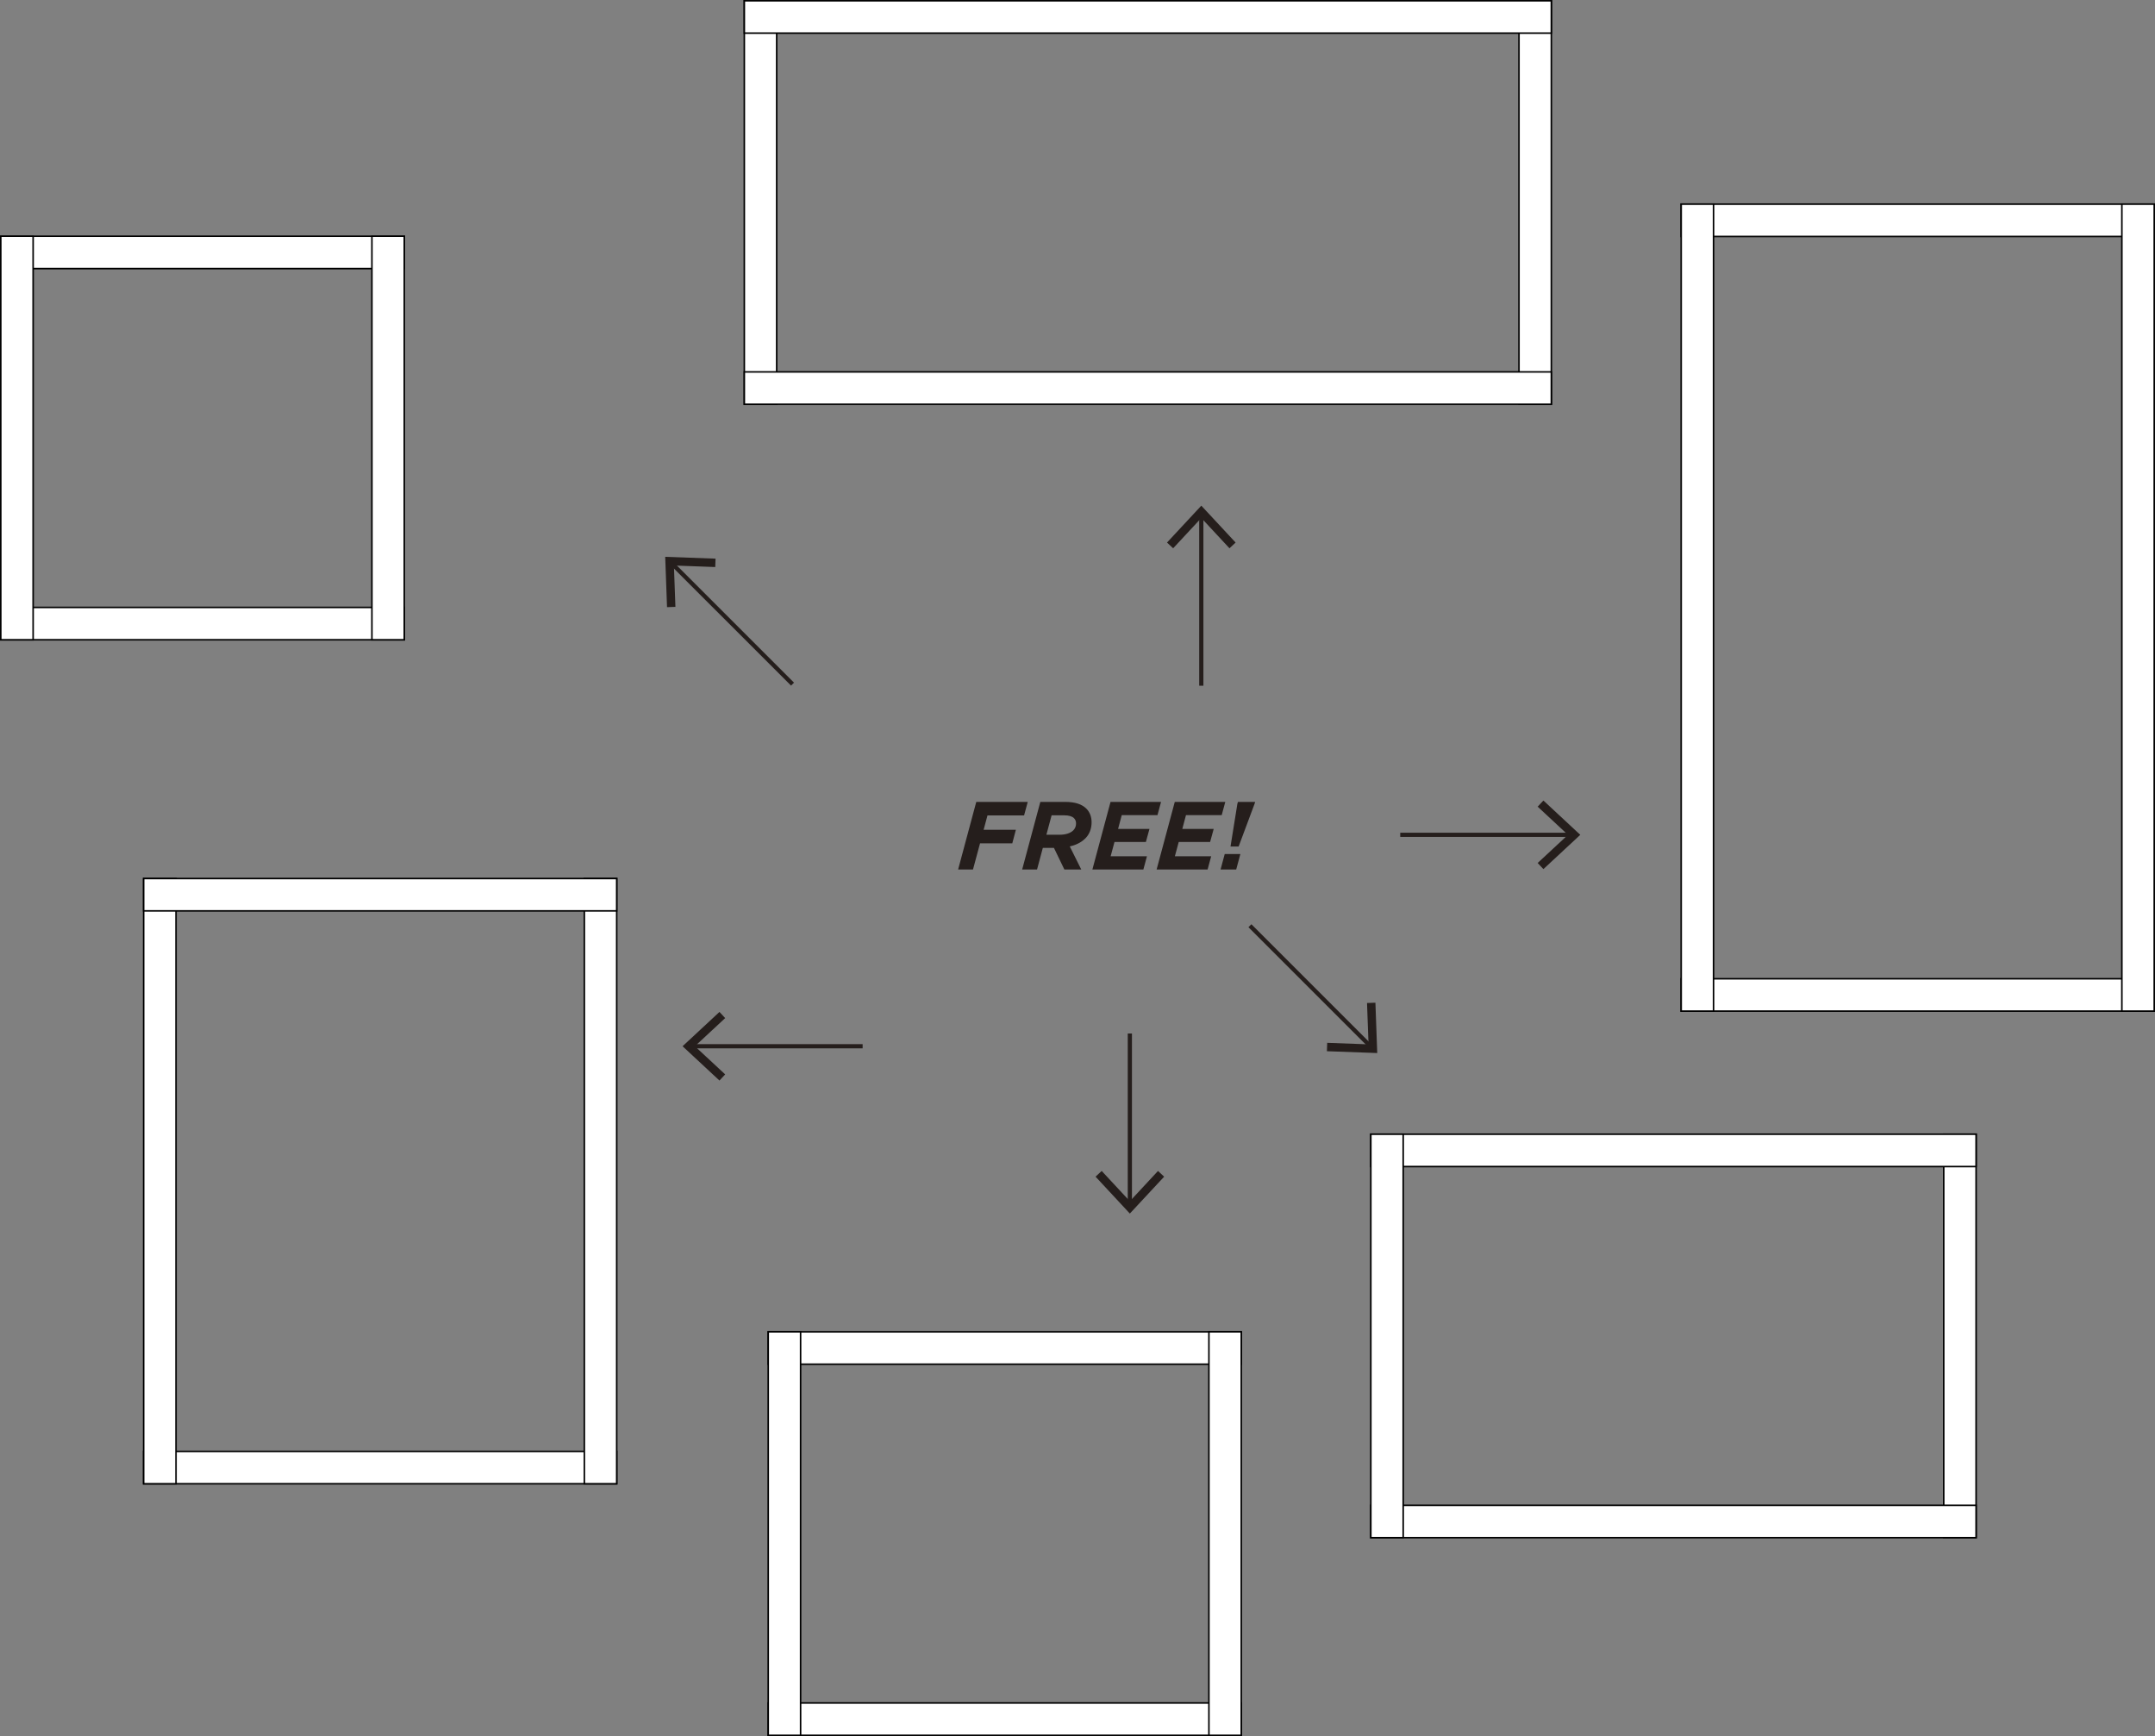 <?xml version="1.0" encoding="UTF-8"?>
<svg id="_レイヤー_2" data-name="レイヤー 2" xmlns="http://www.w3.org/2000/svg" width="513.818" height="413.956" viewBox="0 0 513.818 413.956">
  <rect x="0" y="0" width="513.818" height="413.956" fill="#808080" stroke="none"/>
  <g id="_レイヤー_2-2" data-name="レイヤー 2">
    <g>
      <g>
        <path d="M232.775,191.205h12.272l-.875,3.224h-8.727l-.921,3.431h7.69l-.853,3.223h-7.69l-1.681,6.24h-3.546l4.329-16.118Z" style="fill: #251e1c;"/>
        <path d="M251.291,202.165h-2.647l-1.382,5.158h-3.546l4.329-16.118h5.871c2.395,0,4.029.53,5.111,1.612.807.806,1.244,1.934,1.244,3.247,0,1.543-.53,2.878-1.474,3.822-.622.622-1.704,1.474-3.73,1.934l2.74,5.503h-4.029l-2.487-5.158ZM252.649,199.034c1.382,0,2.556-.346,3.247-1.037.414-.414.668-.967.668-1.635,0-.552-.162-.944-.507-1.289-.438-.438-1.221-.668-2.349-.668h-2.971l-1.243,4.628h3.154Z" style="fill: #251e1c;"/>
        <path d="M264.788,191.205h12.042l-.852,3.155h-8.52l-.875,3.292h7.483l-.853,3.108h-7.483l-.921,3.408h8.658l-.853,3.155h-12.157l4.329-16.118Z" style="fill: #251e1c;"/>
        <path d="M280.103,191.205h12.042l-.852,3.155h-8.52l-.875,3.292h7.483l-.853,3.108h-7.483l-.921,3.408h8.658l-.853,3.155h-12.157l4.329-16.118Z" style="fill: #251e1c;"/>
        <path d="M292.01,203.639h3.73l-.99,3.684h-3.73l.99-3.684ZM295.027,191.666l.138-.461h4.099l-.138.461-3.8,10.177h-1.934l1.635-10.177Z" style="fill: #251e1c;"/>
      </g>
      <g>
        <rect x=".184" y="56.338" width="96.208" height="7.715" style="fill: #fff; stroke: #000; stroke-miterlimit: 10; stroke-width: .369px;"/>
        <rect x=".184" y="144.831" width="96.208" height="7.715" style="fill: #fff; stroke: #000; stroke-miterlimit: 10; stroke-width: .369px;"/>
        <rect x="-44.062" y="100.584" width="96.208" height="7.715" transform="translate(-100.4 108.483) rotate(-90)" style="fill: #fff; stroke: #000; stroke-miterlimit: 10; stroke-width: .369px;"/>
        <rect x="44.431" y="100.584" width="96.208" height="7.715" transform="translate(-11.907 196.976) rotate(-90)" style="fill: #fff; stroke: #000; stroke-miterlimit: 10; stroke-width: .369px;"/>
      </g>
      <g>
        <rect x="419.199" y="314.682" width="96.208" height="7.715" transform="translate(148.763 785.842) rotate(-90)" style="fill: #fff; stroke: #000; stroke-miterlimit: 10; stroke-width: .369px;"/>
        <rect x="326.848" y="358.928" width="144.311" height="7.715" transform="translate(798.008 725.571) rotate(-180)" style="fill: #fff; stroke: #000; stroke-miterlimit: 10; stroke-width: .369px;"/>
        <rect x="326.848" y="270.435" width="144.311" height="7.715" transform="translate(798.008 548.585) rotate(-180)" style="fill: #fff; stroke: #000; stroke-miterlimit: 10; stroke-width: .369px;"/>
        <rect x="282.602" y="314.682" width="96.208" height="7.715" transform="translate(12.167 649.245) rotate(-90)" style="fill: #fff; stroke: #000; stroke-miterlimit: 10; stroke-width: .369px;"/>
      </g>
      <g>
        <rect x="317.926" y="44.431" width="96.208" height="7.715" transform="translate(414.318 -317.742) rotate(90)" style="fill: #fff; stroke: #000; stroke-miterlimit: 10; stroke-width: .369px;"/>
        <rect x="133.225" y="44.431" width="96.208" height="7.715" transform="translate(229.617 -133.041) rotate(90)" style="fill: #fff; stroke: #000; stroke-miterlimit: 10; stroke-width: .369px;"/>
        <rect x="177.472" y=".184" width="192.415" height="7.715" style="fill: #fff; stroke: #000; stroke-miterlimit: 10; stroke-width: .369px;"/>
        <rect x="177.472" y="88.677" width="192.415" height="7.715" style="fill: #fff; stroke: #000; stroke-miterlimit: 10; stroke-width: .369px;"/>
      </g>
      <g>
        <rect x="183.169" y="317.564" width="112.788" height="7.715" style="fill: #fff; stroke: #000; stroke-miterlimit: 10; stroke-width: .369px;"/>
        <rect x="183.169" y="406.057" width="112.788" height="7.715" style="fill: #fff; stroke: #000; stroke-miterlimit: 10; stroke-width: .369px;"/>
        <rect x="138.923" y="361.811" width="96.208" height="7.715" transform="translate(-178.641 552.694) rotate(-90)" style="fill: #fff; stroke: #000; stroke-miterlimit: 10; stroke-width: .369px;"/>
        <rect x="243.996" y="361.811" width="96.208" height="7.715" transform="translate(-73.568 657.768) rotate(-90)" style="fill: #fff; stroke: #000; stroke-miterlimit: 10; stroke-width: .369px;"/>
      </g>
      <g>
        <rect x="34.25" y="346.073" width="112.788" height="7.715" style="fill: #fff; stroke: #000; stroke-miterlimit: 10; stroke-width: .369px;"/>
        <rect x="-34.048" y="277.775" width="144.311" height="7.715" transform="translate(-243.525 319.739) rotate(-90)" style="fill: #fff; stroke: #000; stroke-miterlimit: 10; stroke-width: .369px;"/>
        <rect x="71.025" y="277.775" width="144.311" height="7.715" transform="translate(-138.451 424.813) rotate(-90)" style="fill: #fff; stroke: #000; stroke-miterlimit: 10; stroke-width: .369px;"/>
        <rect x="34.25" y="209.476" width="112.788" height="7.715" style="fill: #fff; stroke: #000; stroke-miterlimit: 10; stroke-width: .369px;"/>
      </g>
      <g>
        <rect x="400.846" y="48.677" width="112.788" height="7.715" style="fill: #fff; stroke: #000; stroke-miterlimit: 10; stroke-width: .369px;"/>
        <rect x="400.846" y="233.377" width="112.788" height="7.715" style="fill: #fff; stroke: #000; stroke-miterlimit: 10; stroke-width: .369px;"/>
        <rect x="308.495" y="141.027" width="192.415" height="7.715" transform="translate(259.819 549.587) rotate(-90)" style="fill: #fff; stroke: #000; stroke-miterlimit: 10; stroke-width: .369px;"/>
        <rect x="413.569" y="141.027" width="192.415" height="7.715" transform="translate(364.892 654.661) rotate(-90)" style="fill: #fff; stroke: #000; stroke-miterlimit: 10; stroke-width: .369px;"/>
      </g>
      <g>
        <line x1="333.858" y1="199.055" x2="374.62" y2="199.055" style="fill: none; stroke: #251e1c; stroke-miterlimit: 10;"/>
        <polygon points="367.993 207.234 366.629 205.77 373.853 199.057 366.629 192.342 367.993 190.877 376.789 199.057 367.993 207.234" style="fill: #251e1c;"/>
      </g>
      <g>
        <line x1="298.02" y1="220.73" x2="326.844" y2="249.553" style="fill: none; stroke: #251e1c; stroke-miterlimit: 10;"/>
        <polygon points="316.374 250.651 316.445 248.651 326.3 249.012 325.94 239.156 327.941 239.085 328.376 251.088 316.374 250.651" style="fill: #251e1c;"/>
      </g>
      <g>
        <line x1="205.678" y1="249.467" x2="164.915" y2="249.467" style="fill: none; stroke: #251e1c; stroke-miterlimit: 10;"/>
        <polygon points="171.542 241.288 172.907 242.753 165.683 249.465 172.907 256.18 171.542 257.645 162.746 249.465 171.542 241.288" style="fill: #251e1c;"/>
      </g>
      <g>
        <line x1="286.428" y1="163.502" x2="286.428" y2="122.739" style="fill: none; stroke: #251e1c; stroke-miterlimit: 10;"/>
        <polygon points="294.608 129.366 293.143 130.731 286.43 123.507 279.715 130.731 278.251 129.366 286.43 120.57 294.608 129.366" style="fill: #251e1c;"/>
      </g>
      <g>
        <line x1="269.392" y1="246.428" x2="269.392" y2="287.191" style="fill: none; stroke: #251e1c; stroke-miterlimit: 10;"/>
        <polygon points="261.213 280.564 262.677 279.2 269.39 286.423 276.105 279.2 277.57 280.564 269.39 289.36 261.213 280.564" style="fill: #251e1c;"/>
      </g>
      <g>
        <line x1="188.961" y1="163.125" x2="160.137" y2="134.302" style="fill: none; stroke: #251e1c; stroke-miterlimit: 10;"/>
        <polygon points="170.607 133.204 170.536 135.204 160.681 134.843 161.041 144.699 159.04 144.77 158.605 132.767 170.607 133.204" style="fill: #251e1c;"/>
      </g>
    </g>
  </g>
</svg>